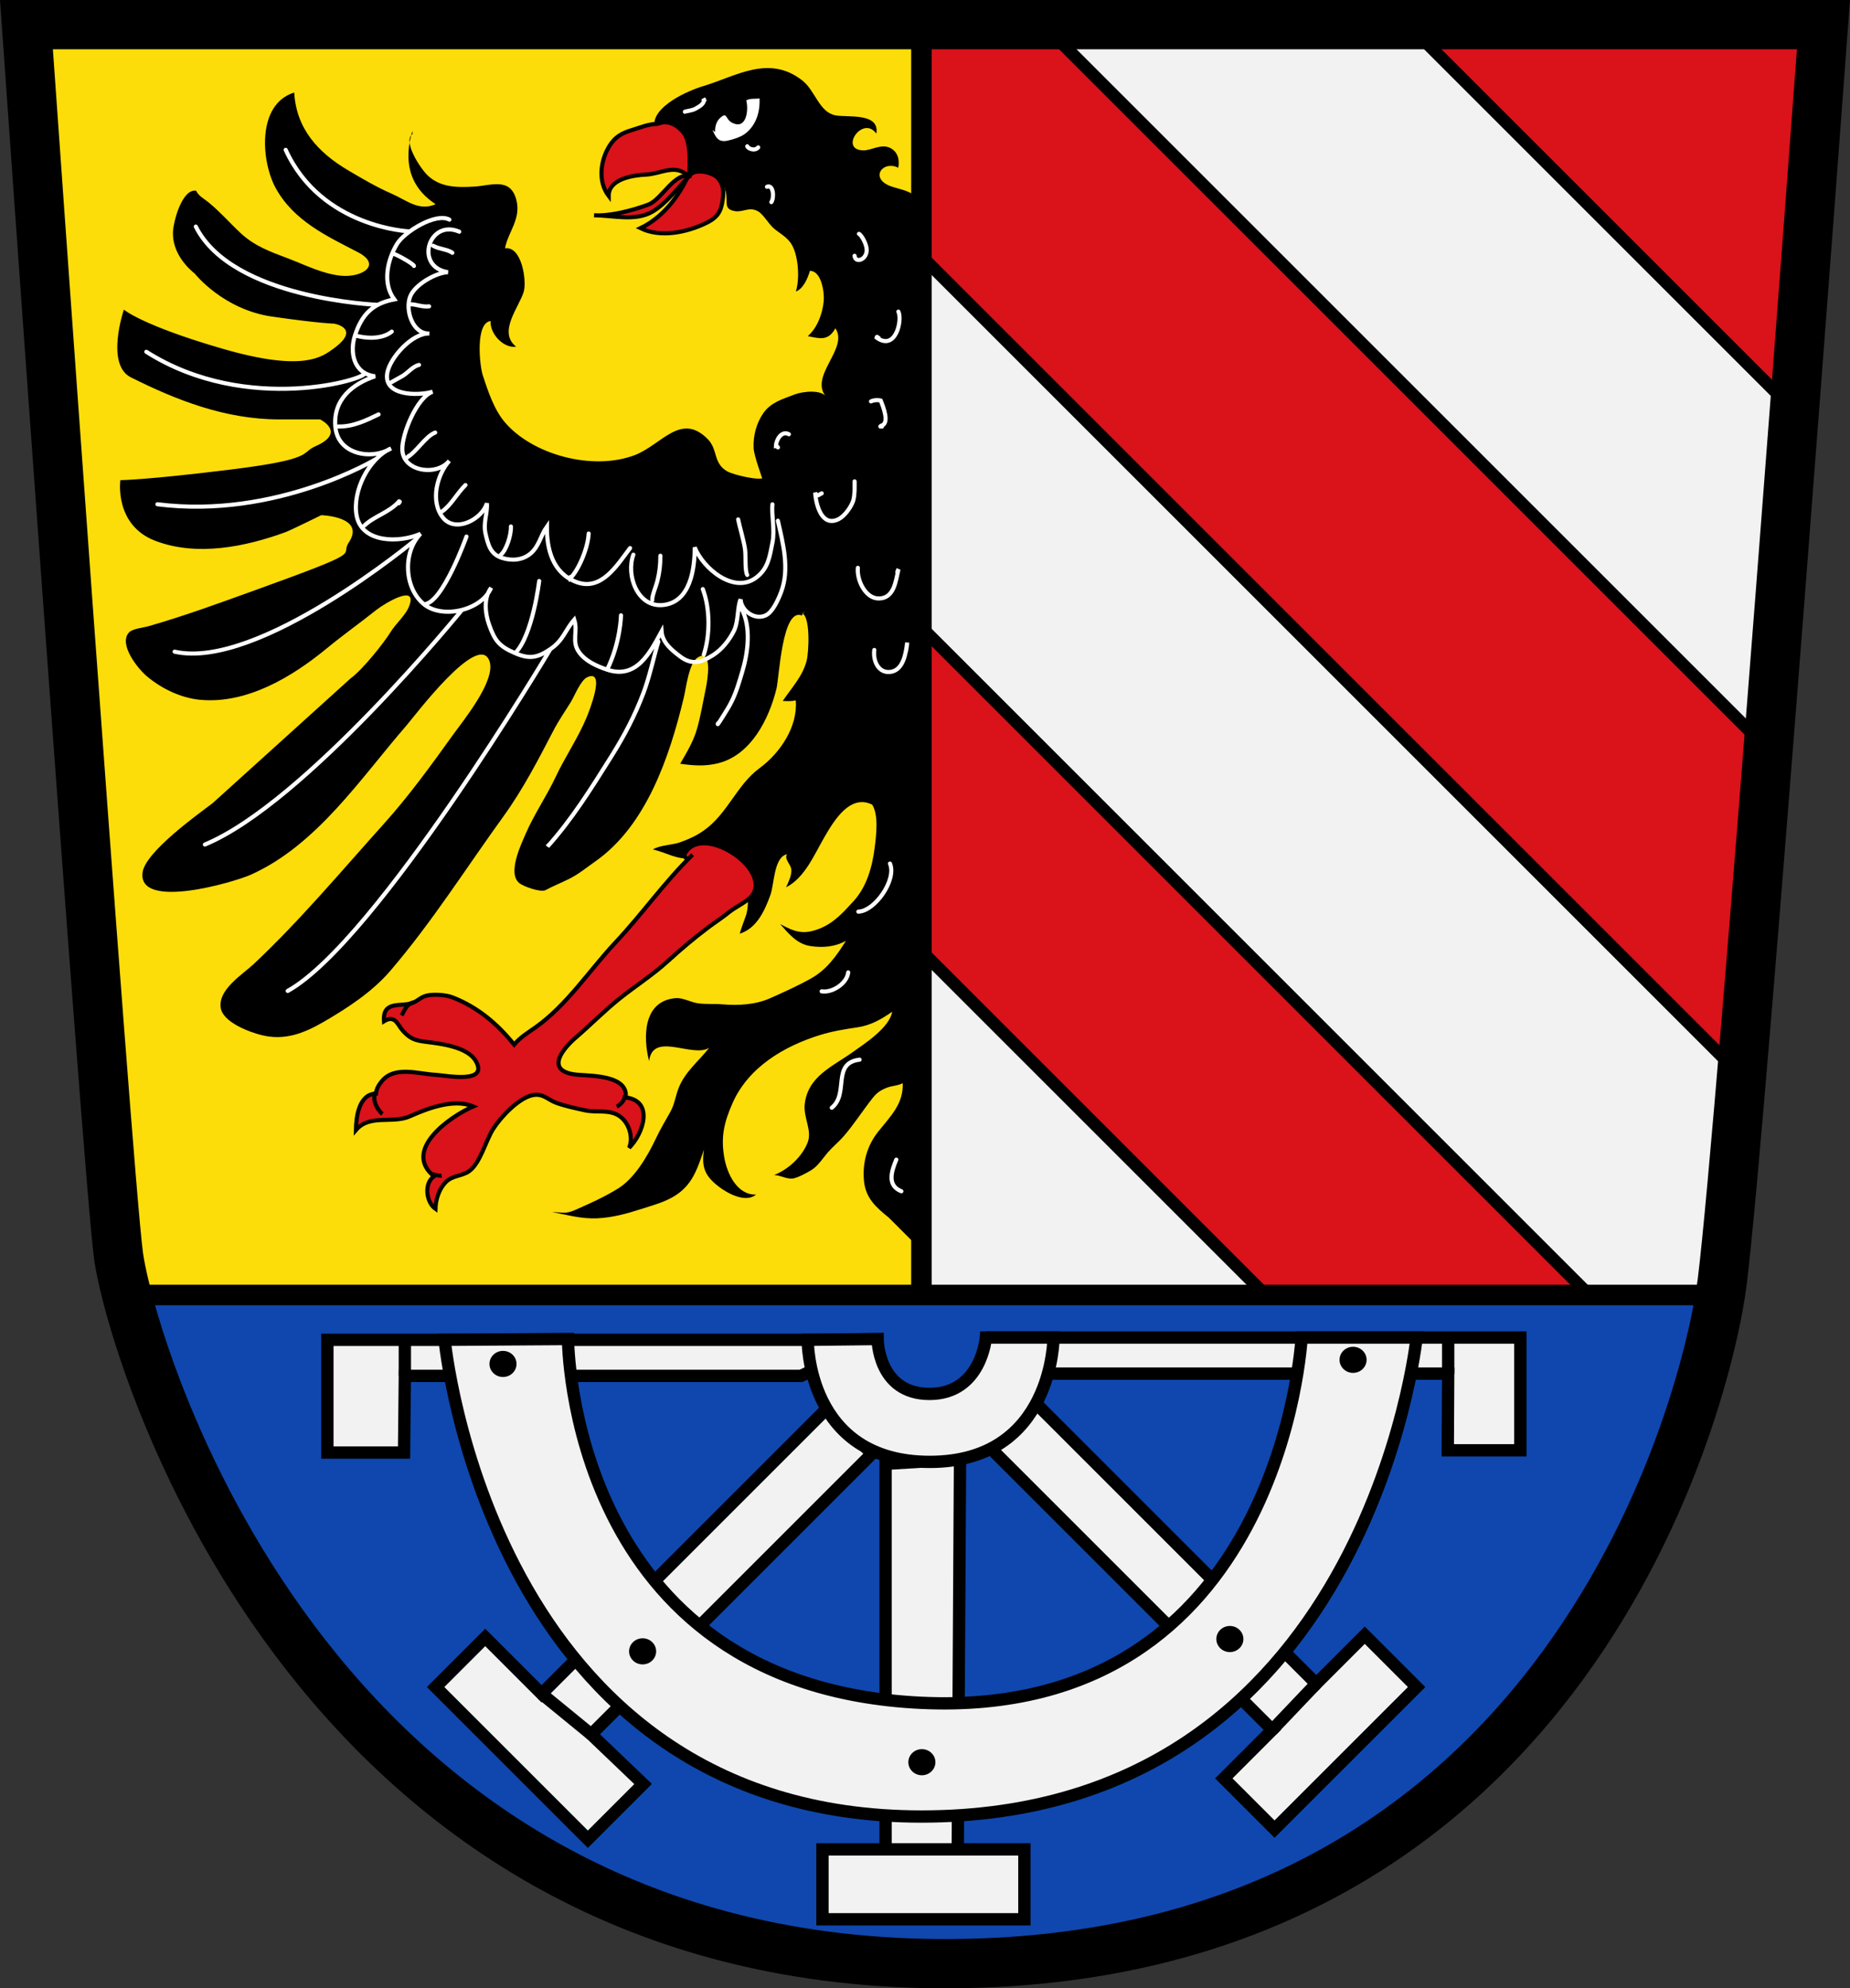 <?xml version="1.0" encoding="utf-8"?>
<svg xmlns="http://www.w3.org/2000/svg" enable-background="new 0 0 450.487 484.258" height="484.258" id="Landkreis_Nrnberger_Land_Wappen" version="1.1" viewBox="0 0 450.487 484.258" width="450.487" x="0px" y="0px">
  <rect x="0" y="0" width="450.487" height="484.258" fill="#333333" stroke="none"/>
  <defs id="defs5554"/>
<g id="g5523" transform="translate(-1.9913964e-4)">
	<path d="m 30.87,315.4 c -2.307,-7.963 -3.449,-24.588 -3.449,-24.588 L 6.438,6 H 224.38 v 309.4 c 0,0 -184.379,0 -193.51,0 z" fill="#FBE101" id="path5507" style="fill:#fcdd09"/>
	<path d="M 224.38,289.055 V 50.291 c -0.914,-4.029 -5.541,-3.992 -8.091,-5.188 -4.355,-2.042 -1.182,-6.069 2.445,-4.247 0.396,-2.024 -0.176,-3.916 -1.934,-4.806 -2.23,-1.129 -4.596,0.6 -6.549,0.575 -6.061,-0.076 -0.166,-8.698 3.143,-4.081 0.881,-5.191 -7.055,-3.882 -9.97,-4.452 -3.958,-0.774 -4.891,-5.988 -8.021,-8.463 -8.195,-6.478 -16.338,-0.965 -24.137,1.337 -3.678,1.086 -12.414,4.921 -11.932,9.686 h -0.568 c 2.076,-1.126 6.004,1.112 7.465,3.059 1.517,2.02 2.507,6.056 1.666,8.546 4.041,0.654 7.687,-0.87 8.852,4.547 0.534,2.483 -0.652,4.146 2.221,4.62 1.979,0.327 3.506,-1.172 5.627,0.049 1.295,0.747 2.603,3.101 3.814,4.139 1.369,1.172 2.995,1.956 4.126,3.563 1.875,2.664 2.278,8.604 1.259,11.826 1.84,-0.661 2.928,-3.315 3.419,-5.026 2.774,-0.045 3.565,5.16 3.365,7.345 -0.276,3.01 -1.521,6.5 -3.882,8.554 2.936,0.566 4.975,1.267 6.717,-1.92 3.41,4.97 -6.836,11.843 -2.033,16.94 -1.154,-2.155 -5.931,-1.575 -7.906,-0.811 -2.906,1.124 -5.779,1.901 -7.615,4.558 -1.688,2.445 -2.493,5.527 -2.348,8.519 0.098,2 2.33,7.837 2.276,7.964 l 0.284,-0.853 c -0.715,0.985 -7.501,-0.606 -9.031,-1.494 -3.416,-1.982 -2.203,-5.292 -4.693,-7.822 -6.601,-6.699 -11.281,1.449 -17.85,3.919 -10.23,3.848 -24.823,-0.114 -31.565,-8.03 -2.624,-3.081 -4.07,-7.483 -5.357,-11.384 -0.829,-2.513 -1.839,-12.881 1.894,-13.262 -0.245,3.009 3.126,6.724 6.208,6.235 -4.535,-3.577 0.73,-9.595 1.855,-13.39 0.765,-2.581 -0.451,-11.169 -4.563,-10.567 0.74,-4.007 4.028,-7.188 2.736,-11.904 -1.489,-5.435 -6.148,-3.37 -10.175,-3.13 -4.28,0.254 -8.335,0.23 -11.449,-2.774 -1.722,-1.661 -6.107,-8.285 -3.626,-10.026 l -0.035,-0.755 c -2.148,7.126 -0.912,13.558 5.667,17.85 -4.098,1.786 -6.985,-0.929 -10.717,-2.56 -3.673,-1.605 -7.118,-3.64 -10.586,-5.689 -7.407,-4.378 -12.634,-10.165 -13.142,-18.95 -9.194,2.849 -8.045,16.846 -4.5,23.288 4.401,7.999 12.52,11.711 19.974,15.582 6.049,3.141 0.986,6.235 -4.046,5.751 C 78.51,66.72 74.238,64.482 69.996,62.885 65.834,61.318 61.999,59.924 58.68,56.849 c -2.738,-2.537 -5.056,-5.254 -7.964,-7.617 -1.063,-0.864 -2.328,-1.458 -2.965,-2.787 -3.509,-0.496 -5.588,7.764 -5.639,10.19 -0.085,4.003 2.247,7.516 5.334,10.026 0,0 6.897,8.748 18.844,10.454 11.947,1.706 15.076,1.707 15.076,1.707 0,0 6.608,1.103 0,5.973 -2.986,2.201 -7.537,5.831 -27.164,0.142 C 34.575,79.248 30.161,75.41 30.161,75.41 c 0,0 -4.551,13.369 1.707,16.498 11.151,5.576 23.04,10.24 36.125,10.24 13.085,0 9.956,0 9.956,0 0,0 6.52,3.174 -1.138,6.542 -3.739,1.645 0,3.129 -20.765,5.689 -20.765,2.56 -26.738,2.56 -26.738,2.56 0,0 -1.564,10.951 8.534,14.791 10.098,3.84 21.84,1.484 31.715,-2.133 1.133,-0.415 8.676,-4.125 8.676,-4.125 0,0 10.918,0.321 6.685,6.685 -2.312,3.475 4.977,1.563 -22.614,11.52 -8.654,3.123 -17.338,6.322 -26.19,8.853 -1.198,0.342 -3.941,0.597 -4.756,1.558 -2.495,2.941 2.241,8.81 4.424,10.638 3.59,3.006 8.253,5.256 12.87,5.704 11.471,1.112 22.572,-5.628 30.941,-12.53 3.974,-3.277 8.041,-6.146 12.002,-9.316 1.965,-1.573 10.52,-6.775 7.916,-0.654 -0.853,2.005 -3.251,4.107 -4.431,6.052 -1.498,2.467 -6.745,9.107 -9.728,11.263 l -33.653,30.442 0.056,-0.05 c -3.574,2.7 -16.41,11.867 -17.041,16.878 -1.16,9.21 22.227,2.384 26.391,0.513 16.1,-7.235 26.688,-23.461 37.893,-36.352 1.796,-2.066 17.618,-23.147 20.196,-15.645 1.629,4.741 -6.484,14.589 -8.832,17.863 -5.309,7.4 -10.725,14.9 -16.824,21.682 -10.425,11.593 -20.561,23.709 -31.731,34.196 -2.775,2.605 -8.793,6.248 -8.049,10.746 0.579,3.498 7.037,5.873 9.969,6.598 5.528,1.365 10.167,-0.396 14.998,-3.186 5.801,-3.346 11.93,-7.365 16.298,-12.457 10.144,-11.826 18.464,-25.048 27.598,-37.682 4.747,-6.565 8.478,-13.81 12.217,-20.994 1.243,-2.389 2.775,-4.558 4.196,-6.875 0.87,-1.419 2.352,-5.251 3.977,-5.988 4.622,-2.097 0.447,8.351 -0.263,10.027 -2.125,5.015 -5.093,9.277 -7.418,14.222 -2.21,4.701 -5.277,9.171 -7.248,13.723 -1.162,2.684 -4.514,9.598 -1.72,12.098 1.01,0.903 5.328,2.408 6.471,1.791 1.539,-0.831 3.772,-1.766 5.685,-2.702 2.361,-1.156 4.356,-2.828 6.463,-4.306 12.453,-8.729 18.095,-25.584 21.531,-39.885 0.551,-2.3 1.223,-8.374 3.344,-9.742 3.817,-2.462 2.367,5.831 2.039,7.374 -0.709,3.345 -1.225,6.757 -2.211,10.119 -0.897,3.052 -2.461,5.602 -4.053,8.36 3.165,0.448 6.053,0.686 9.279,-0.13 7.966,-2.013 12.35,-10.762 14.163,-18.133 0.678,-2.757 1.381,-19.783 6.163,-17.851 0.229,-0.374 0.471,-0.74 0.727,-1.097 l -0.431,0.861 c -0.072,-0.178 -0.304,-0.312 -0.409,-0.387 2.318,0.513 1.823,9.568 1.318,11.583 -0.957,3.818 -3.67,6.653 -5.84,9.861 1.063,0.063 2.186,0.098 3.176,-0.145 0.529,6.433 -3.838,12.852 -8.801,16.497 -5.584,4.103 -7.762,11.063 -13.559,15.179 -1.867,1.326 -3.765,2.169 -5.861,2.913 -1.82,0.646 -5.139,0.715 -6.556,1.729 3.3,0.753 5.739,2.504 9.403,2.195 2.826,-0.239 7.115,-2.755 9.736,-1.124 2.553,1.588 3.455,6.984 3.834,9.736 0.246,1.784 0.192,3.299 -0.222,4.947 -0.114,0.46 -1.702,4.569 -1.571,4.709 -0.021,0.018 -0.043,0.036 -0.065,0.053 4.155,-1.267 6.137,-5.672 7.504,-9.494 0.926,-2.589 0.804,-9.139 4.011,-9.865 -0.719,1.228 0.895,2.381 1.055,3.669 0.172,1.394 -0.717,3.149 -1.27,4.393 4.598,-2.353 6.83,-7.933 9.445,-12.418 2.307,-3.957 6.339,-10.643 11.857,-7.535 0.151,-0.389 -0.052,-0.52 -0.177,-0.851 l -0.215,0.861 c 0.03,-0.214 -0.035,-0.448 -0.069,-0.403 1.791,2.565 1.106,7.733 0.727,10.739 -0.584,4.621 -1.916,9.458 -5.131,12.97 -2.461,2.689 -4.746,5.281 -8.229,6.676 -3.952,1.583 -6.09,0.857 -9.656,-1.098 2.068,2.347 4.071,4.835 7.288,5.35 3.015,0.483 6.12,0.23 8.74,-1.271 -2.294,3.659 -4.67,7.033 -8.515,9.183 -3.232,1.809 -6.594,3.311 -9.908,4.794 -3.54,1.588 -7.751,1.842 -11.682,1.504 -1.967,-0.17 -4.017,0.025 -5.979,-0.264 -1.704,-0.252 -3.656,-1.385 -5.383,-1.242 -8.075,0.658 -7.915,9.789 -6.465,15.328 0.888,-7.344 10.593,-0.672 14.625,-3.24 -2.529,3.264 -5.909,5.822 -7.465,9.871 -0.767,1.992 -0.965,3.938 -2.037,5.811 -1.309,2.291 -2.479,4.313 -3.601,6.676 -1.976,4.16 -5.081,9.424 -9.053,11.896 -3.336,2.08 -6.953,3.689 -10.55,5.277 -2.342,1.033 -3.167,0.506 -5.533,0.484 3.83,0.684 7.008,1.711 11.131,1.506 3.734,-0.188 7.227,-1.176 10.768,-2.318 3.266,-1.057 6.65,-1.891 9.431,-4.191 3.267,-2.707 4.313,-6.426 5.651,-10.219 -0.648,4.193 0.129,6.363 3.601,9.031 2.142,1.646 6.522,4.045 9.073,1.934 -4.67,0.115 -7.066,-5.168 -7.74,-9.037 -0.885,-5.082 -0.02,-8.604 1.992,-13.193 3.853,-8.791 12.578,-13.922 21.268,-16.621 3.025,-0.938 6.01,-1.424 9.104,-1.879 3.275,-0.48 5.822,-1.93 8.525,-3.814 -0.671,3.9 -6.638,7.719 -9.656,9.875 -4.896,3.502 -10.904,5.857 -11.644,12.672 -0.354,3.275 1.86,6.332 0.715,9.297 -1.349,3.486 -4.76,6.609 -8.164,7.93 1.493,0.037 2.994,1.002 4.445,0.861 1.18,-0.115 3.474,-1.371 4.521,-1.998 1.737,-1.037 2.877,-2.953 4.15,-4.418 1.18,-1.355 2.641,-2.527 3.816,-3.885 2.511,-2.891 4.631,-6.248 7.051,-9.305 1.051,-1.328 1.962,-1.926 3.5,-2.531 1.203,-0.473 2.748,-0.473 3.83,-1.105 0.218,5.061 -3.008,8.092 -5.973,11.818 -2.69,3.383 -3.882,7.563 -3.457,12.004 0.404,4.236 2.951,6.42 6.029,8.926 l 6.751,6.75 z" id="path5509"/>
	<path d="m 160.248,30.185 c -2.187,-0.077 -4.487,0.932 -6.47,1.526 -2.366,0.708 -4.039,1.657 -5.393,3.863 -2.176,3.542 -2.859,8.585 -0.171,12.155 -0.026,-4.108 5.78,-5.049 9.078,-5.202 3.726,-0.172 7.171,-2.775 10.272,0.348 -2.444,5.203 -6.262,10.148 -11.598,12.694 4.827,2.373 11.198,1.065 15.926,-1.222 2.153,-1.042 3.424,-2.148 3.914,-4.693 0.476,-2.479 0.588,-4.55 -1.054,-6.342 -1.219,-1.331 -5.739,-2.494 -6.948,-0.38 0.111,-3.104 0.551,-8.493 -1.514,-10.825 -1.805,-2.038 -4.018,-2.905 -6.109,-1.924 z" fill="#F71C1E" id="path5511" stroke="#000000" style="fill:#da121a"/>
	<path d="m 168.463,42.932 c -4.261,-1.345 -7.103,5.599 -10.653,6.922 -3.857,1.438 -9.187,2.81 -13.143,2.586 4.591,-0.002 10.082,1.571 14.283,-0.938 3.479,-2.079 6.156,-5.875 8.857,-8.57" fill="#F71C1E" id="path5513" stroke="#000000" style="fill:#da121a"/>
	<path d="m 174.481,32.461 c -0.209,-0.025 -0.313,0.134 -0.332,0.02 -0.141,-1.393 0.209,-2.905 1.271,-3.823 1.688,-1.461 1.208,0.31 2.703,1.147 3.712,2.08 4.214,-3.162 3.591,-5.341 0.928,-0.594 2.24,-0.305 3.235,-0.503 0.165,3.316 -0.837,6.632 -3.583,8.664 -1.047,0.775 -3.006,1.395 -4.254,1.645 -2.217,0.443 -2.816,-0.818 -3.615,-2.628" fill="#ffffff" id="path5515"/>
	<path d="m 168.644,208.166 c -6.682,6.508 -12.306,14.489 -18.713,21.323 -6.363,6.786 -11.854,15.272 -19.436,20.661 -1.884,1.338 -3.851,2.5 -5.299,4.27 -4.083,-5.074 -8.934,-9.168 -15.032,-11.516 -1.458,-0.563 -3.943,-0.748 -5.614,-0.533 -2.111,0.271 -2.486,1.318 -4.229,1.934 -2.758,0.973 -7.181,-0.697 -6.818,4.422 2.726,-1.676 3.331,0.902 4.569,2.281 1.83,2.033 3.044,2.42 5.863,2.766 3.317,0.404 9.984,1.193 11.948,4.689 3.168,5.641 -7.459,3.436 -9.791,3.318 -4.245,-0.209 -10.051,-2.303 -13.174,1.619 -0.745,0.938 -1.246,1.754 -1.354,2.951 -4.214,0.113 -4.853,5.771 -4.9,8.881 3.384,-3.971 8.906,-1.445 13.18,-3.367 4.22,-1.895 10.662,-4.375 15.384,-2.389 -5.602,2.426 -17.329,10.625 -9.551,17.02 -2.542,1.764 -1.846,6.385 0.354,7.92 0.074,-2.391 0.931,-4.912 2.519,-6.518 1.634,-1.646 3.918,-1.424 5.631,-2.619 2.76,-1.93 4.033,-7.32 5.863,-10.246 1.791,-2.861 6.064,-7.443 9.468,-8.258 2.629,-0.629 3.813,1.018 5.856,1.787 2.06,0.777 4.829,1.373 7.086,1.863 2.828,0.617 5.744,-0.279 8.234,1.295 2.422,1.529 3.604,5.158 2.512,7.834 3.498,-3.521 6.097,-11.432 -0.84,-12.271 0.645,-5.26 -7.92,-5.24 -11.447,-5.5 -8.017,-0.588 -4.723,-5.625 -0.6,-9.176 3.517,-3.027 6.785,-6.361 10.459,-9.322 3.811,-3.066 8.143,-5.824 11.787,-9.149 3.131,-2.857 6.367,-5.607 9.775,-8.173 1.734,-1.306 3.542,-2.459 5.255,-3.854 1.482,-1.207 4.484,-2.564 5.552,-4.006 4.963,-6.703 -13.006,-18.237 -16.607,-9.689 0.381,0.254 0.586,0.745 0.878,0.985" fill="#F71C1E" id="path5517" stroke="#000000" style="fill:#da121a"/>
	<path d="m 100.788,244.139 c -1.73,0.217 -2.401,2.152 -3.002,3.152 m -6.006,18.467 c -1.574,1.525 0.105,4.617 1.351,5.555 m 12.611,14.71 c -0.132,-0.012 -0.272,0 -0.405,0.002 0.679,0.154 1.805,0.369 2.207,0.299 m 44.586,-19.666 c 0.227,1.223 -1.205,2.518 -1.951,2.854" fill="none" id="path5519" stroke="#000000"/>
	<path d="m 218.256,282.43 c -1.12,2.68 -2.385,6.301 1.232,7.703 M 171.53,24.428 c -0.061,-0.176 -0.219,-0.33 -0.299,-0.471 0.621,1.169 -0.895,1.95 -1.799,2.479 -0.92,0.537 -2.305,0.6 -2.656,0.779 m 15.185,8.413 c 0.14,0.519 1.804,1.298 2.667,0.267 m 2.135,9.6 c 1.536,-0.667 1.832,2.58 1.065,3.733 m 21.334,7.733 c 0.515,0.159 2.052,2.597 1.867,4.267 -0.245,2.202 -2.813,2.837 -2.935,1.067 m 10.669,13.6 c 1.002,1.997 -0.613,9.731 -5.308,6.329 0.114,-0.479 0.241,0.11 0.507,0.071 m -1.867,15.467 c 0.676,-0.334 1.577,-0.388 2.354,-0.221 0.593,1.416 2.309,5.695 0.095,6.146 -0.422,0.332 -0.042,0.144 0.219,0.208 m -14.668,16.267 c -0.816,0.331 -1.181,1.054 -1.604,-0.187 0.207,2.916 1.571,8.416 5.604,6.52 1.443,-0.678 2.943,-2.696 3.539,-4.201 0.385,-0.971 0.387,-1.887 0.461,-2.932 0.03,-0.417 0,-2.928 0,-1.868 m 0.801,20.801 c -0.295,2.95 1.812,7.465 5.066,7.466 3.794,0.001 4.154,-4.258 4.819,-7.119 -0.15,0.229 -0.188,0.475 -0.286,0.719 m -5.599,18.934 c -0.353,2.633 0.994,5.772 4,5.34 3.043,-0.438 3.711,-4.48 3.998,-7.131 -0.013,0.708 -0.158,1.357 -0.266,2.058 m -28.533,-52.8 c -1.756,-0.986 -3.113,1.362 -3.152,2.888 0.373,-0.033 0.315,0.164 0.486,0.312 M 111.828,56.428 c -7.465,-3.202 -11.009,8.61 -2.747,9.867 -2.941,0.094 -8.074,3.039 -9.2,5.926 -1.272,3.262 0.569,9.176 4.666,9.007 -4.089,-0.185 -9.616,5.845 -10.254,9.666 -0.912,5.464 7.178,5.589 11.054,4.522 -3.807,1.285 -7.493,10.304 -7.386,14.079 0.154,5.411 8.427,6.533 11.433,2.754 -2.99,3.364 -4.678,9.84 -1.565,13.792 3.027,3.844 9.521,0.496 10.723,-3.46 0.255,2.156 -0.961,4.691 -0.31,7.447 0.619,2.619 1.15,4.944 3.986,5.852 2.477,0.793 5.076,0.519 6.94,-1.045 2.154,-1.808 2.464,-4.433 4.006,-6.58 -0.056,5.62 1.448,11.341 7.187,13.506 6.143,2.318 9.965,-4.229 13.066,-8.267 m 34.668,-10.666 c -0.299,2.45 0.646,6.149 0,9.333 -0.693,3.422 -1.002,6.3 -3.986,8.533 -5.409,4.049 -12.881,-2.247 -14.951,-7.386 0.035,5.329 -1.1,13.396 -7.729,14.052 -6.232,0.617 -9.031,-7.287 -7.199,-12.266 M 109.428,53.495 c -3.271,-1.815 -10.984,2.991 -12.748,5.92 -2.366,3.93 -3.613,9.554 -0.679,13.501 -5.389,1.019 -7.923,3.795 -9.566,8.786 -1.284,3.899 -0.484,9.301 4.898,9.941 -5.323,1.784 -10.387,5.596 -9.646,12.525 0.696,6.498 8.748,7.969 13.526,5.041 -5.444,2.433 -9.424,10.422 -8.394,16.286 1.203,6.841 10.476,6.774 15.574,4.515 -4.314,4.485 -4.038,13.148 0.833,17.152 4.481,3.684 14.041,1.524 16.359,-3.988 -1.873,2.449 -1.45,6.244 -0.5,8.93 1.421,4.014 2.462,5.292 6.354,6.978 3.488,1.511 5.436,1.138 8.58,-0.987 3.182,-2.15 3.544,-4.551 5.813,-7.172 0.925,2.921 -0.675,5.257 1.126,7.848 1.534,2.207 4.246,3.437 6.881,4.325 7.176,2.418 10.436,-4.132 13.26,-9.313 0.201,2.745 2.506,4.581 4.534,6.112 2.804,2.116 5.048,1.532 7.992,-0.333 2.136,-1.352 3.924,-3.602 5.067,-5.866 1.173,-2.323 0.824,-5.942 1.65,-7.706 0.162,2.821 3.536,5.187 6.213,3.838 1.65,-0.831 2.994,-3.894 3.66,-5.659 2.12,-5.614 0.439,-11.843 -0.792,-17.34 M 95.882,61.826 c 1.084,0.333 4.895,2.511 4.919,2.951 m -18.444,39.101 c 3.565,0.101 6.911,-1.524 9.837,-2.951 m -3.443,27.052 c 2.497,-2.346 6.014,-3.131 8.433,-5.871 0.413,0.095 -0.069,0.211 -0.071,0.46 m 74.023,20.904 c 1.803,4.762 1.793,11.21 0.245,15.985 m 8.362,-32.954 c 0.355,1.814 1.324,4.91 1.667,7.187 0.267,1.768 -0.079,5.242 0.547,6.339 m -21.149,-4.672 c -0.006,2.193 -0.205,4.059 -0.731,6.148 -0.338,1.345 -1.392,3.796 -1.237,4.672 m -15.493,-16.231 c -0.152,3.327 -2.332,8.855 -4.623,11.043 -0.243,-0.426 0.115,-0.277 0.195,-0.469 M 124.41,128.225 c 0.105,2.069 -1.146,5.87 -2.459,6.886 m -8.608,-16.969 c -2.05,2.012 -3.524,4.916 -5.656,6.394 m -1.722,-19.182 c -2.424,0.949 -4.483,4.724 -7.045,6.179 0.275,-0.131 0.426,-0.328 0.651,-0.522 m 2.46,-22.134 c -1.5,0.351 -2.615,1.827 -3.935,2.65 -0.654,0.408 -3.202,1.77 -2.705,1.53 m 9.099,-18.443 c -1.572,0.216 -3.277,-0.525 -4.426,-0.492 m 5.41,-14.264 c 1.442,0.841 3.57,0.854 4.672,1.721 m 70.826,86.812 c -0.188,-0.088 -0.047,-0.426 -0.461,-0.201 2.489,4.4 1.62,10.823 0.223,15.448 -0.733,2.428 -1.397,4.826 -2.533,7.131 -0.547,1.11 -1.164,2.135 -1.84,3.198 -0.307,0.485 -1.949,3.18 -1.536,2.213 m -14.51,-19.919 c -1.074,3.457 -2.116,8.53 -3.641,12.542 -2.123,5.592 -4.63,10.356 -7.851,15.492 -4.81,7.668 -9.498,15.206 -15.474,21.869 0.096,-0.189 0.231,-0.346 0.404,-0.472 m 0.268,-47.598 c 0,0 -42.32,71.207 -63.961,83.257 m 42.446,-92.817 c 0,0 -38.264,47.075 -62.611,57.158 m 63.694,-75.006 c 0,0 -5.874,16.476 -10.36,16.476 m 28.066,-5.656 c 0,0 -1.583,13.304 -5.854,17.575 m 25.774,-9.213 c 0,0 -0.104,6.572 -3.374,13.227 m -46.53,-31.732 c 0,0 -38.382,31.988 -58.793,27.357 m 49.167,-46.981 c 0,0 -24.33,14.765 -53.349,11.076 M 88.78,90.826 c 1.287,1.287 -28.461,10.535 -53.149,-5.145 m 59.76,-4.92 c 0,0 -2.672,2.61 -8.955,0.941 m 5.586,-7.455 c 0,0 -35.487,-1.355 -44.34,-19.062 m 52.099,1.178 c 0,0 -21.489,-0.801 -30.212,-19.868 m 147.146,173.828 c 1.693,3.938 -3.667,11.605 -7.702,11.71 m 0.306,36.053 c -6.897,0.832 -2.496,8.266 -6.778,11.709 m 4.005,-32.971 c -0.279,2.659 -3.837,5.038 -6.471,4.622" fill="none" id="path5521" stroke="#ffffff" stroke-linecap="round"/>
</g>
<g id="g5529" transform="translate(-1.9913964e-4)">
	<path d="M 224.38,6 H 444.026 L 426.7,230.61 418.907,315.4 H 224.38 Z" fill="#f2f2f2" id="path5525"/>
	<path d="m 436.893,100 -94,-94 H 444.025 Z M 254.016,6 430.522,182.506 424.077,262.069 224.38,62.375 V 6 Z M 224.38,152.784 386.997,315.4 H 308.162 L 224.38,231.619 Z" fill="#F71C1E" id="path5527" stroke="#000000" stroke-width="3" style="fill:#da121a"/>
</g>
<g id="g5543" transform="translate(-1.9913964e-4)">
	<path d="m 30.87,315.4 h 388.037 c 0,0 -16.913,162.781 -194.526,162.781 C 65.438,478.182 30.87,315.4 30.87,315.4 Z" fill="#2C5AA2" id="path5531" style="fill:#0f47af"/>
	<path d="m 143.966,422.418 68.369,-68.369 -10.982,-10.982 -69.467,69.467 -13.729,-13.729 -12.081,12.08 37.068,37.066 13.453,-13.451 z m 71.683,-65.898 v 93.904 h -15.375 v 17.021 h 49.169 v -17.021 h -16.221 l 0.549,-95.004 z m 94.161,64.798 -69.19,-69.191 10.98,-10.982 68.918,68.918 11.81,-11.807 12.63,12.631 -34.597,34.596 -12.355,-12.354 z m 42.833,-86.765 h -96.647 l -15.926,-8.787 h 130.146 v 27.459 h -17.671 z m -254.06,0.549 h 96.454 l 18.671,-8.785 H 79.716 v 27.457 h 18.671 z" fill="#f2f2f2" id="path5533" stroke="#000000" stroke-width="3"/>
	<path d="m 108.272,326.316 c 0,0 10.909,116.107 116.108,116.107 108.494,0 120.575,-116.658 120.575,-116.658 h -28.007 c 0,0 -4.767,93.057 -92.568,88.963 -86.026,-4.012 -86.065,-88.609 -86.065,-88.609 z" fill="#f2f2f2" id="path5535" stroke="#000000" stroke-width="3"/>
	<path d="m 196.685,326.316 c 0,0 -0.393,29.732 29.732,29.732 30.125,0 30.125,-30.283 30.125,-30.283 h -16.475 c 0,0 -1.1,13.729 -13.729,13.729 -12.629,0 -12.631,-13.375 -12.631,-13.375 z" fill="#f2f2f2" id="path5537" stroke="#000000" stroke-width="3"/>
	<path d="m 143.966,422.418 -12.082,-9.887 m 101.34,37.893 H 215.65 m 104.868,-40.363 -10.708,11.258 m 42.833,-86.766 v -8.787 m -254.06,9.336 v -8.785" fill="#f2f2f2" id="path5539" stroke="#000000" stroke-width="3"/>
	<path d="m 227.776,429.191 c 0,1.756 -1.478,3.18 -3.295,3.18 -1.817,0 -3.295,-1.424 -3.295,-3.18 0,-1.756 1.477,-3.18 3.295,-3.18 1.821,10e-4 3.295,1.425 3.295,3.18 z m 75,-30 c 0,1.756 -1.478,3.18 -3.296,3.18 -1.817,0 -3.294,-1.424 -3.294,-3.18 0,-1.756 1.477,-3.18 3.294,-3.18 1.821,10e-4 3.296,1.425 3.296,3.18 z m 30,-68 c 0,1.756 -1.478,3.18 -3.296,3.18 -1.817,0 -3.294,-1.424 -3.294,-3.18 0,-1.756 1.477,-3.18 3.294,-3.18 1.821,10e-4 3.296,1.425 3.296,3.18 z m -173,71 c 0,1.756 -1.477,3.18 -3.295,3.18 -1.818,0 -3.295,-1.424 -3.295,-3.18 0,-1.756 1.477,-3.18 3.295,-3.18 1.821,10e-4 3.295,1.425 3.295,3.18 z m -34,-70 c 0,1.756 -1.476,3.18 -3.295,3.18 -1.818,0 -3.294,-1.424 -3.294,-3.18 0,-1.756 1.476,-3.18 3.294,-3.18 1.82,10e-4 3.295,1.425 3.295,3.18 z" id="path5541"/>
</g>
<path d="M 30.87,315.4 H 418.907" fill="#ffffff" id="path5545" stroke="#000000" stroke-width="5"/>
<path d="M 224.38,6 V 315.4" fill="#ffffff" id="path5547" stroke="#000000" stroke-width="5"/>
<path d="M 6.438,6 H 444.026 c 0,0 -19.814,267.57 -24.668,306.281 -3.391,27.029 -36.79,167.01 -190.815,165.971 C 73.895,477.213 31.534,326.678 28.833,305.625 26.095,284.879 6.438,6 6.438,6 Z" fill="none" id="path5549" stroke="#000000" stroke-width="12"/>
</svg>